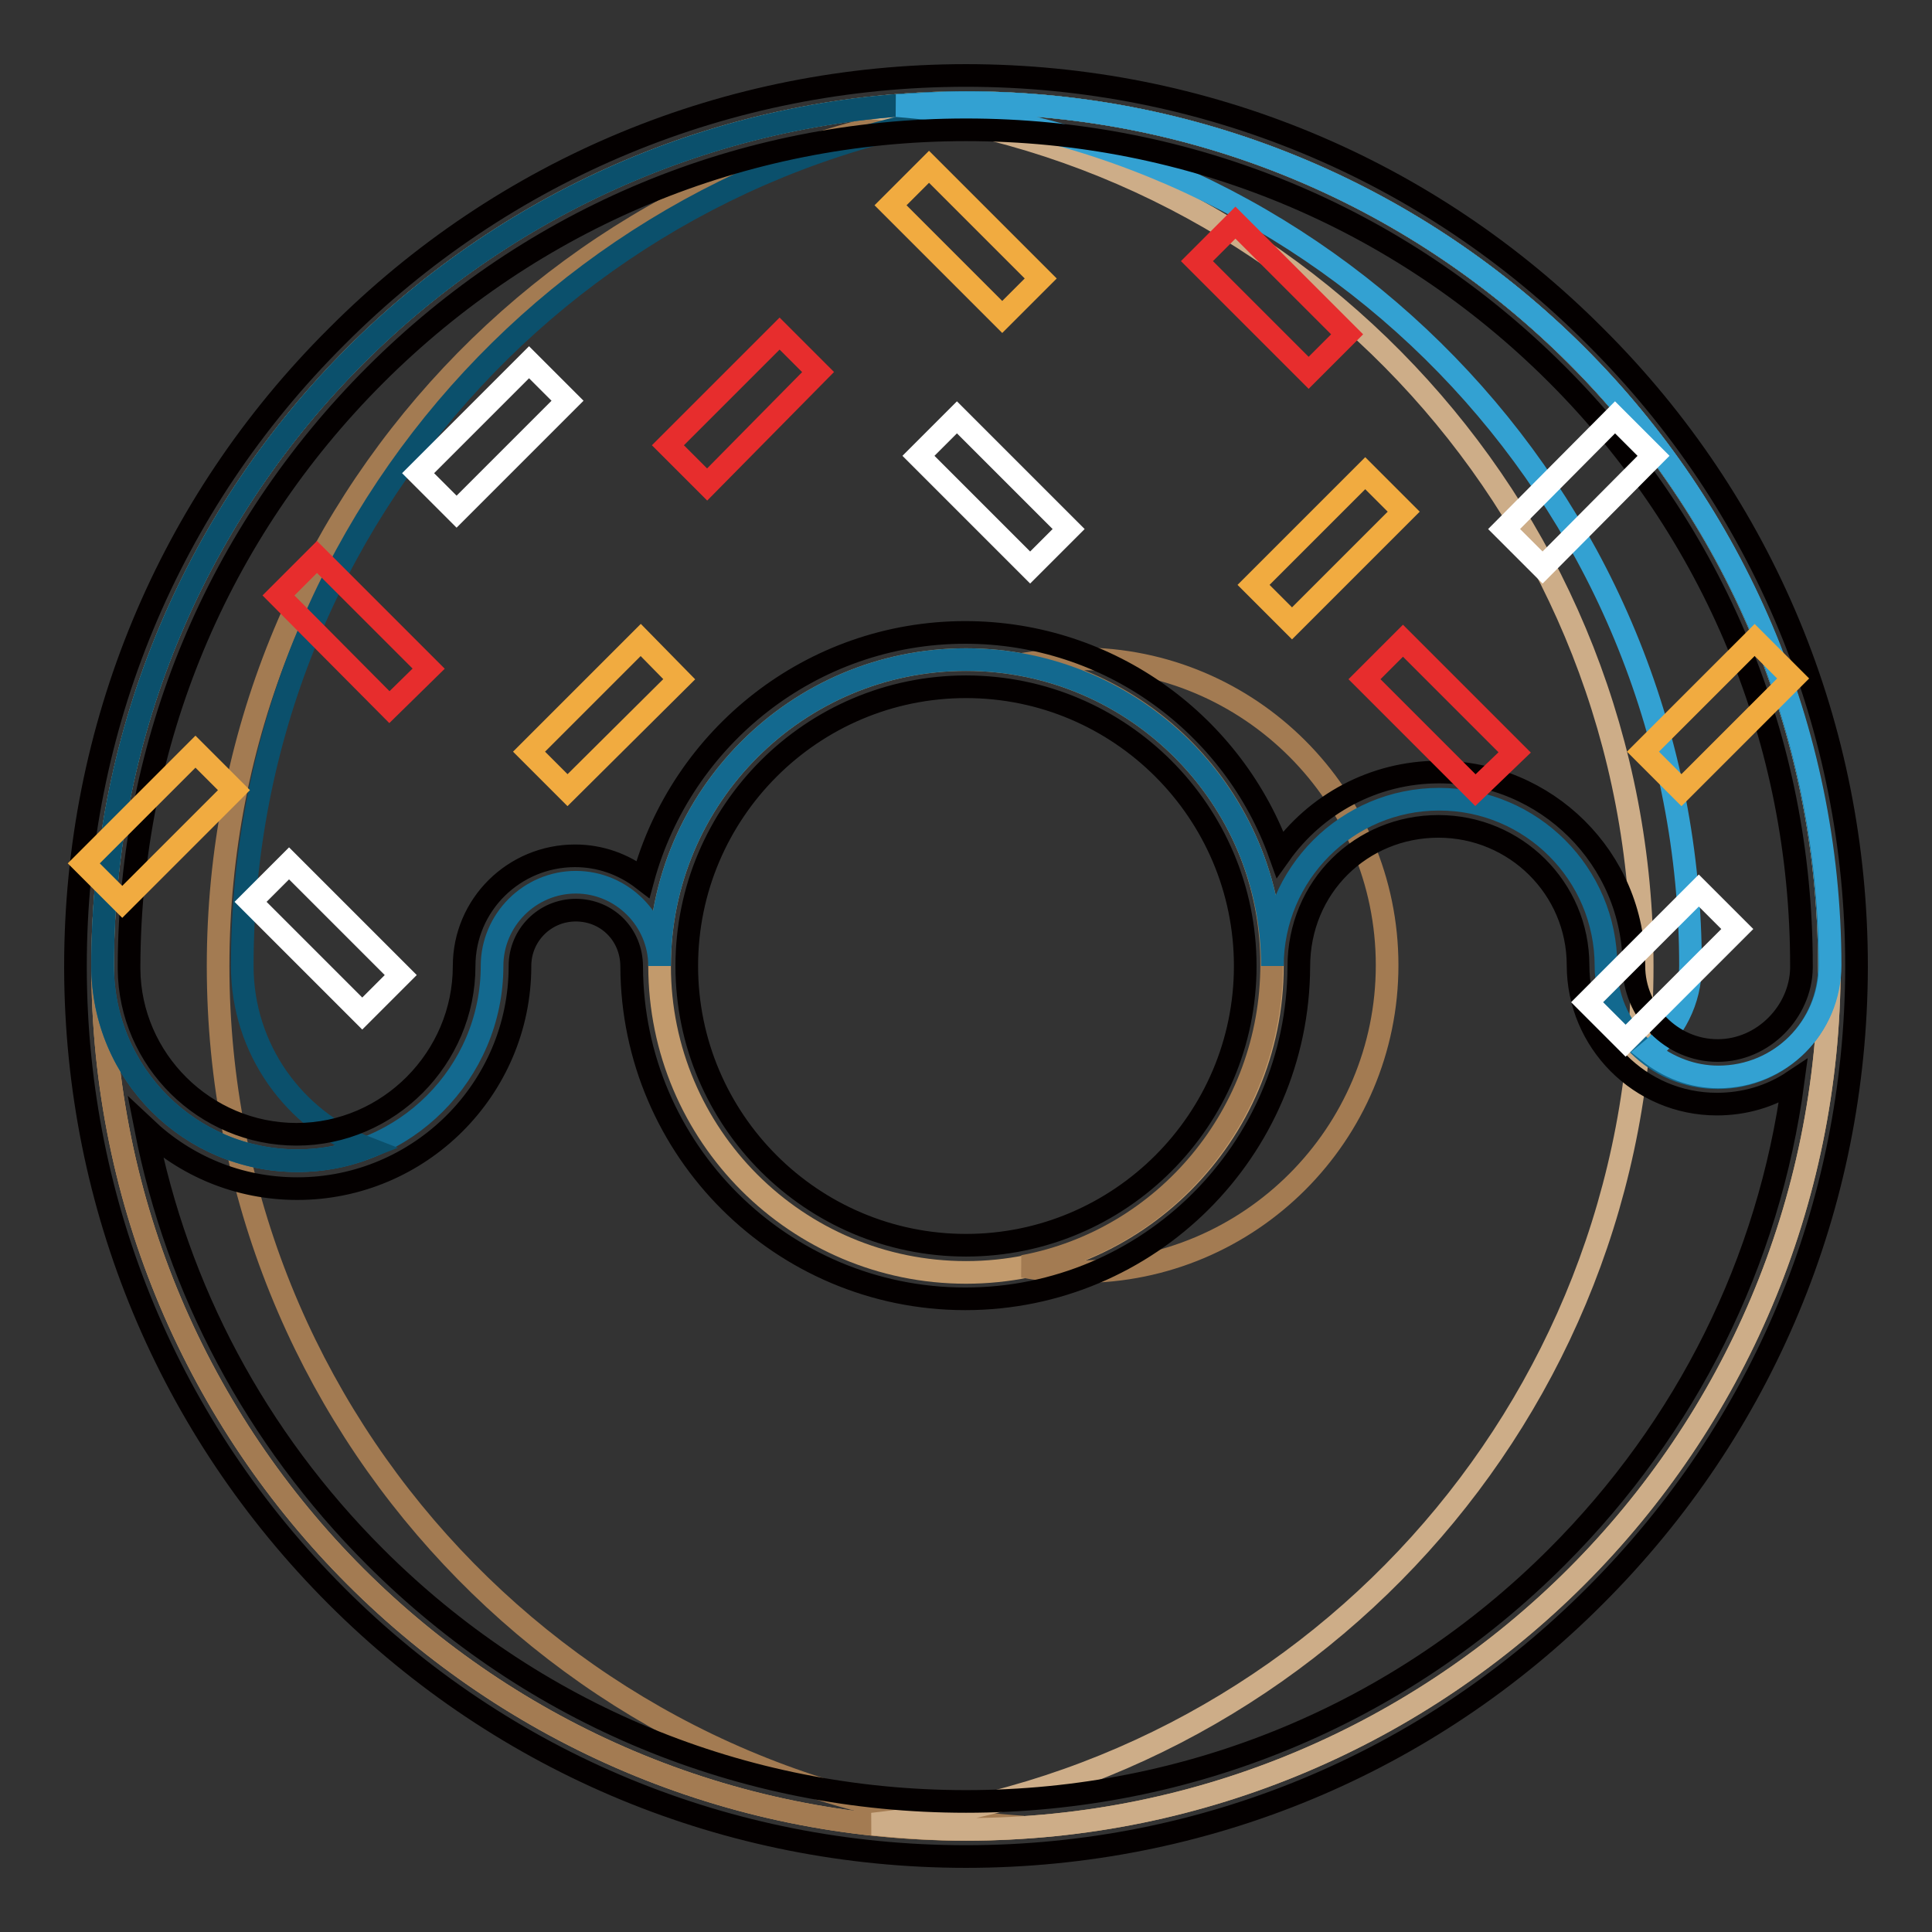 <?xml version="1.0" encoding="utf-8"?>
<!-- Svg Vector Icons : http://www.onlinewebfonts.com/icon -->
<!DOCTYPE svg PUBLIC "-//W3C//DTD SVG 1.1//EN" "http://www.w3.org/Graphics/SVG/1.1/DTD/svg11.dtd">
<svg version="1.1" xmlns="http://www.w3.org/2000/svg" xmlns:xlink="http://www.w3.org/1999/xlink" x="0px" y="0px" viewBox="0 0 256 256" enable-background="new 0 0 256 256" xml:space="preserve">
<rect x="0" y="0" width="256" height="256" fill="#333333" stroke="none"/>
<g> <path stroke-width="3" fill-opacity="0" stroke="#c29a6c"  d="M128,13.6C64.8,13.6,13.6,64.8,13.6,128c0,63.2,51.2,114.4,114.4,114.4c63.2,0,114.4-51.2,114.4-114.4 C242.4,64.8,191.2,13.6,128,13.6z M128,168.6c-22.4,0-40.6-18.2-40.6-40.6s18.2-40.6,40.6-40.6s40.6,18.2,40.6,40.6 S150.4,168.6,128,168.6z"/> <path stroke-width="3" fill-opacity="0" stroke="#a37b52"  d="M135.6,167.8c2.5,0.5,5,0.7,7.6,0.7c22.4,0,40.6-18.2,40.6-40.6s-18.2-40.6-40.6-40.6 c-2.6,0-5.2,0.3-7.6,0.7c18.8,3.6,32.9,20,32.9,39.8S154.4,164.3,135.6,167.8L135.6,167.8z M28.9,128C28.9,67.4,76,17.8,135.6,13.9 c-2.5-0.2-5.1-0.3-7.6-0.3C64.8,13.6,13.6,64.8,13.6,128c0,63.2,51.2,114.4,114.4,114.4c2.6,0,5.1-0.1,7.6-0.3 C76,238.2,28.9,188.6,28.9,128z"/> <path stroke-width="3" fill-opacity="0" stroke="#cdad88"  d="M128,13.6c-4.2,0-8.3,0.2-12.4,0.7c57.3,6.2,102,54.7,102,113.7s-44.6,107.5-102,113.7 c4.1,0.4,8.2,0.7,12.4,0.7c63.2,0,114.4-51.2,114.4-114.4C242.4,64.8,191.2,13.6,128,13.6z"/> <path stroke-width="3" fill-opacity="0" stroke="#13698f"  d="M13.6,128c0,14.3,11.6,25.8,25.8,25.8s25.8-11.6,25.8-25.8c0-6.1,5-11.1,11.1-11.1c6.1,0,11.1,5,11.1,11.1 c0-22.4,18.2-40.6,40.6-40.6c22.4,0,40.6,18.2,40.6,40.6c0-12.2,9.9-22.1,22.1-22.1s22.1,9.9,22.1,22.1c0,8.2,6.6,14.8,14.8,14.8 s14.8-6.6,14.8-14.8c0-63.2-51.2-114.4-114.4-114.4C64.8,13.6,13.6,64.8,13.6,128z"/> <path stroke-width="3" fill-opacity="0" stroke="#0b506c"  d="M32.1,128c0-60.1,46.3-109.3,105.2-114c-3-0.2-6.1-0.4-9.2-0.4C64.8,13.6,13.6,64.8,13.6,128 c0,14.3,11.6,25.8,25.8,25.8c3.3,0,6.4-0.6,9.2-1.7C39,148.4,32.1,139,32.1,128z"/> <path stroke-width="3" fill-opacity="0" stroke="#33a1d2"  d="M128,13.6c-3.1,0-6.2,0.2-9.2,0.4c58.9,4.7,105.2,53.9,105.2,114c0,4.6-2.2,8.7-5.5,11.4 c2.5,2,5.7,3.3,9.2,3.3c8.2,0,14.8-6.6,14.8-14.8C242.4,64.8,191.2,13.6,128,13.6z"/> <path stroke-width="3" fill-opacity="0" stroke="#040000"  d="M246,128.2c0-0.1,0-0.1,0-0.2c0-31.5-12.3-61.2-34.6-83.4C189.2,22.3,159.5,10,128,10S66.8,22.3,44.6,44.6 C22.3,66.8,10,96.5,10,128c0,0.1,0,0.1,0,0.2h0c0,0.1,0,0.1,0,0.2c0.1,31.4,12.4,60.9,34.6,83.1C66.8,233.7,96.5,246,128,246 s61.2-12.3,83.4-34.6c22.2-22.2,34.5-51.7,34.6-83.1C246,128.3,246,128.3,246,128.2L246,128.2L246,128.2L246,128.2z M49.7,49.7 C70.6,28.8,98.4,17.2,128,17.2s57.4,11.5,78.3,32.4c20.9,20.9,32.4,48.7,32.4,78.3c0,0.1,0,0.2,0,0.4c-0.1,5.7-5,10.9-11.1,10.9 c-6.1,0-11.1-5.1-11.1-11.2c0-14.2-11.6-25.7-25.8-25.7c-8.7,0-16.4,4.3-21.1,10.9c-6.1-17.1-22.5-29.4-41.7-29.4 c-20.4,0-37.6,13.9-42.7,32.7c-2.6-2-5.7-3.1-9-3.1c-8.1,0-14.7,6.5-14.7,14.6c0,12.2-10,22.3-22.2,22.3 c-12.2,0-22.1-9.9-22.2-21.9c0-0.1,0-0.3,0-0.4C17.2,98.4,28.8,70.6,49.7,49.7L49.7,49.7z M165,128c0,20.4-16.6,37-37,37 s-37-16.6-37-37c0-20.4,16.6-37,37-37S165,107.6,165,128z M206.3,206.3c-20.9,20.9-48.7,32.4-78.3,32.4 c-29.6,0-57.4-11.5-78.3-32.4c-15.8-15.8-26.2-35.4-30.4-56.8c5.3,5,12.3,8,20.1,8c16.2,0,29.5-13.2,29.5-29.5 c0-4.1,3.3-7.4,7.4-7.4c4.1,0,7.4,3.2,7.4,7.5h0c0.1,24.3,19.9,44,44.2,44s44.1-19.7,44.2-44h0c0-10.6,8.3-18.6,18.5-18.6 s18.5,8.2,18.5,18.4c0,10.1,8.2,18.4,18.4,18.4c3.6,0,7.1-1,10.1-3C234.4,167.2,223.5,189.1,206.3,206.3L206.3,206.3z"/> <path stroke-width="3" fill-opacity="0" stroke="#f1ab40"  d="M16.2,119.5l-5.1-5.1l14.8-14.8l5.1,5.1L16.2,119.5z M75.2,104.7l-5.1-5.1l14.8-14.8L90,90L75.2,104.7z"/> <path stroke-width="3" fill-opacity="0" stroke="#ffffff"  d="M60.5,67.8l-5.1-5.1L70.1,48l5.1,5.1L60.5,67.8z"/> <path stroke-width="3" fill-opacity="0" stroke="#e72d2d"  d="M93.7,64.2L88.5,59l14.8-14.8l5.1,5.1L93.7,64.2z"/> <path stroke-width="3" fill-opacity="0" stroke="#f1ab40"  d="M171.2,82.6l-5.1-5.1l14.8-14.8l5.1,5.1L171.2,82.6z"/> <path stroke-width="3" fill-opacity="0" stroke="#ffffff"  d="M204.4,75.2l-5.1-5.1L214,55.3l5.1,5.1L204.4,75.2z M215.4,137.9l-5.1-5.1l14.8-14.8l5.1,5.1L215.4,137.9z" /> <path stroke-width="3" fill-opacity="0" stroke="#f1ab40"  d="M222.8,104.7l-5.1-5.1l14.8-14.8l5.1,5.1L222.8,104.7z"/> <path stroke-width="3" fill-opacity="0" stroke="#ffffff"  d="M48,134.3l-14.8-14.8l5.1-5.1l14.8,14.8L48,134.3z"/> <path stroke-width="3" fill-opacity="0" stroke="#e72d2d"  d="M51.6,93.7L36.9,78.9l5.1-5.1l14.8,14.8L51.6,93.7z M173.4,49.4l-14.8-14.8l5.1-5.1l14.8,14.8L173.4,49.4z" /> <path stroke-width="3" fill-opacity="0" stroke="#ffffff"  d="M136.5,75.2l-14.8-14.8l5.1-5.1l14.8,14.8L136.5,75.2z"/> <path stroke-width="3" fill-opacity="0" stroke="#e72d2d"  d="M195.5,104.7L180.8,90l5.1-5.1l14.8,14.8L195.5,104.7z"/> <path stroke-width="3" fill-opacity="0" stroke="#f1ab40"  d="M132.8,42l-14.8-14.8l5.1-5.1l14.8,14.8L132.8,42z"/></g>
</svg>